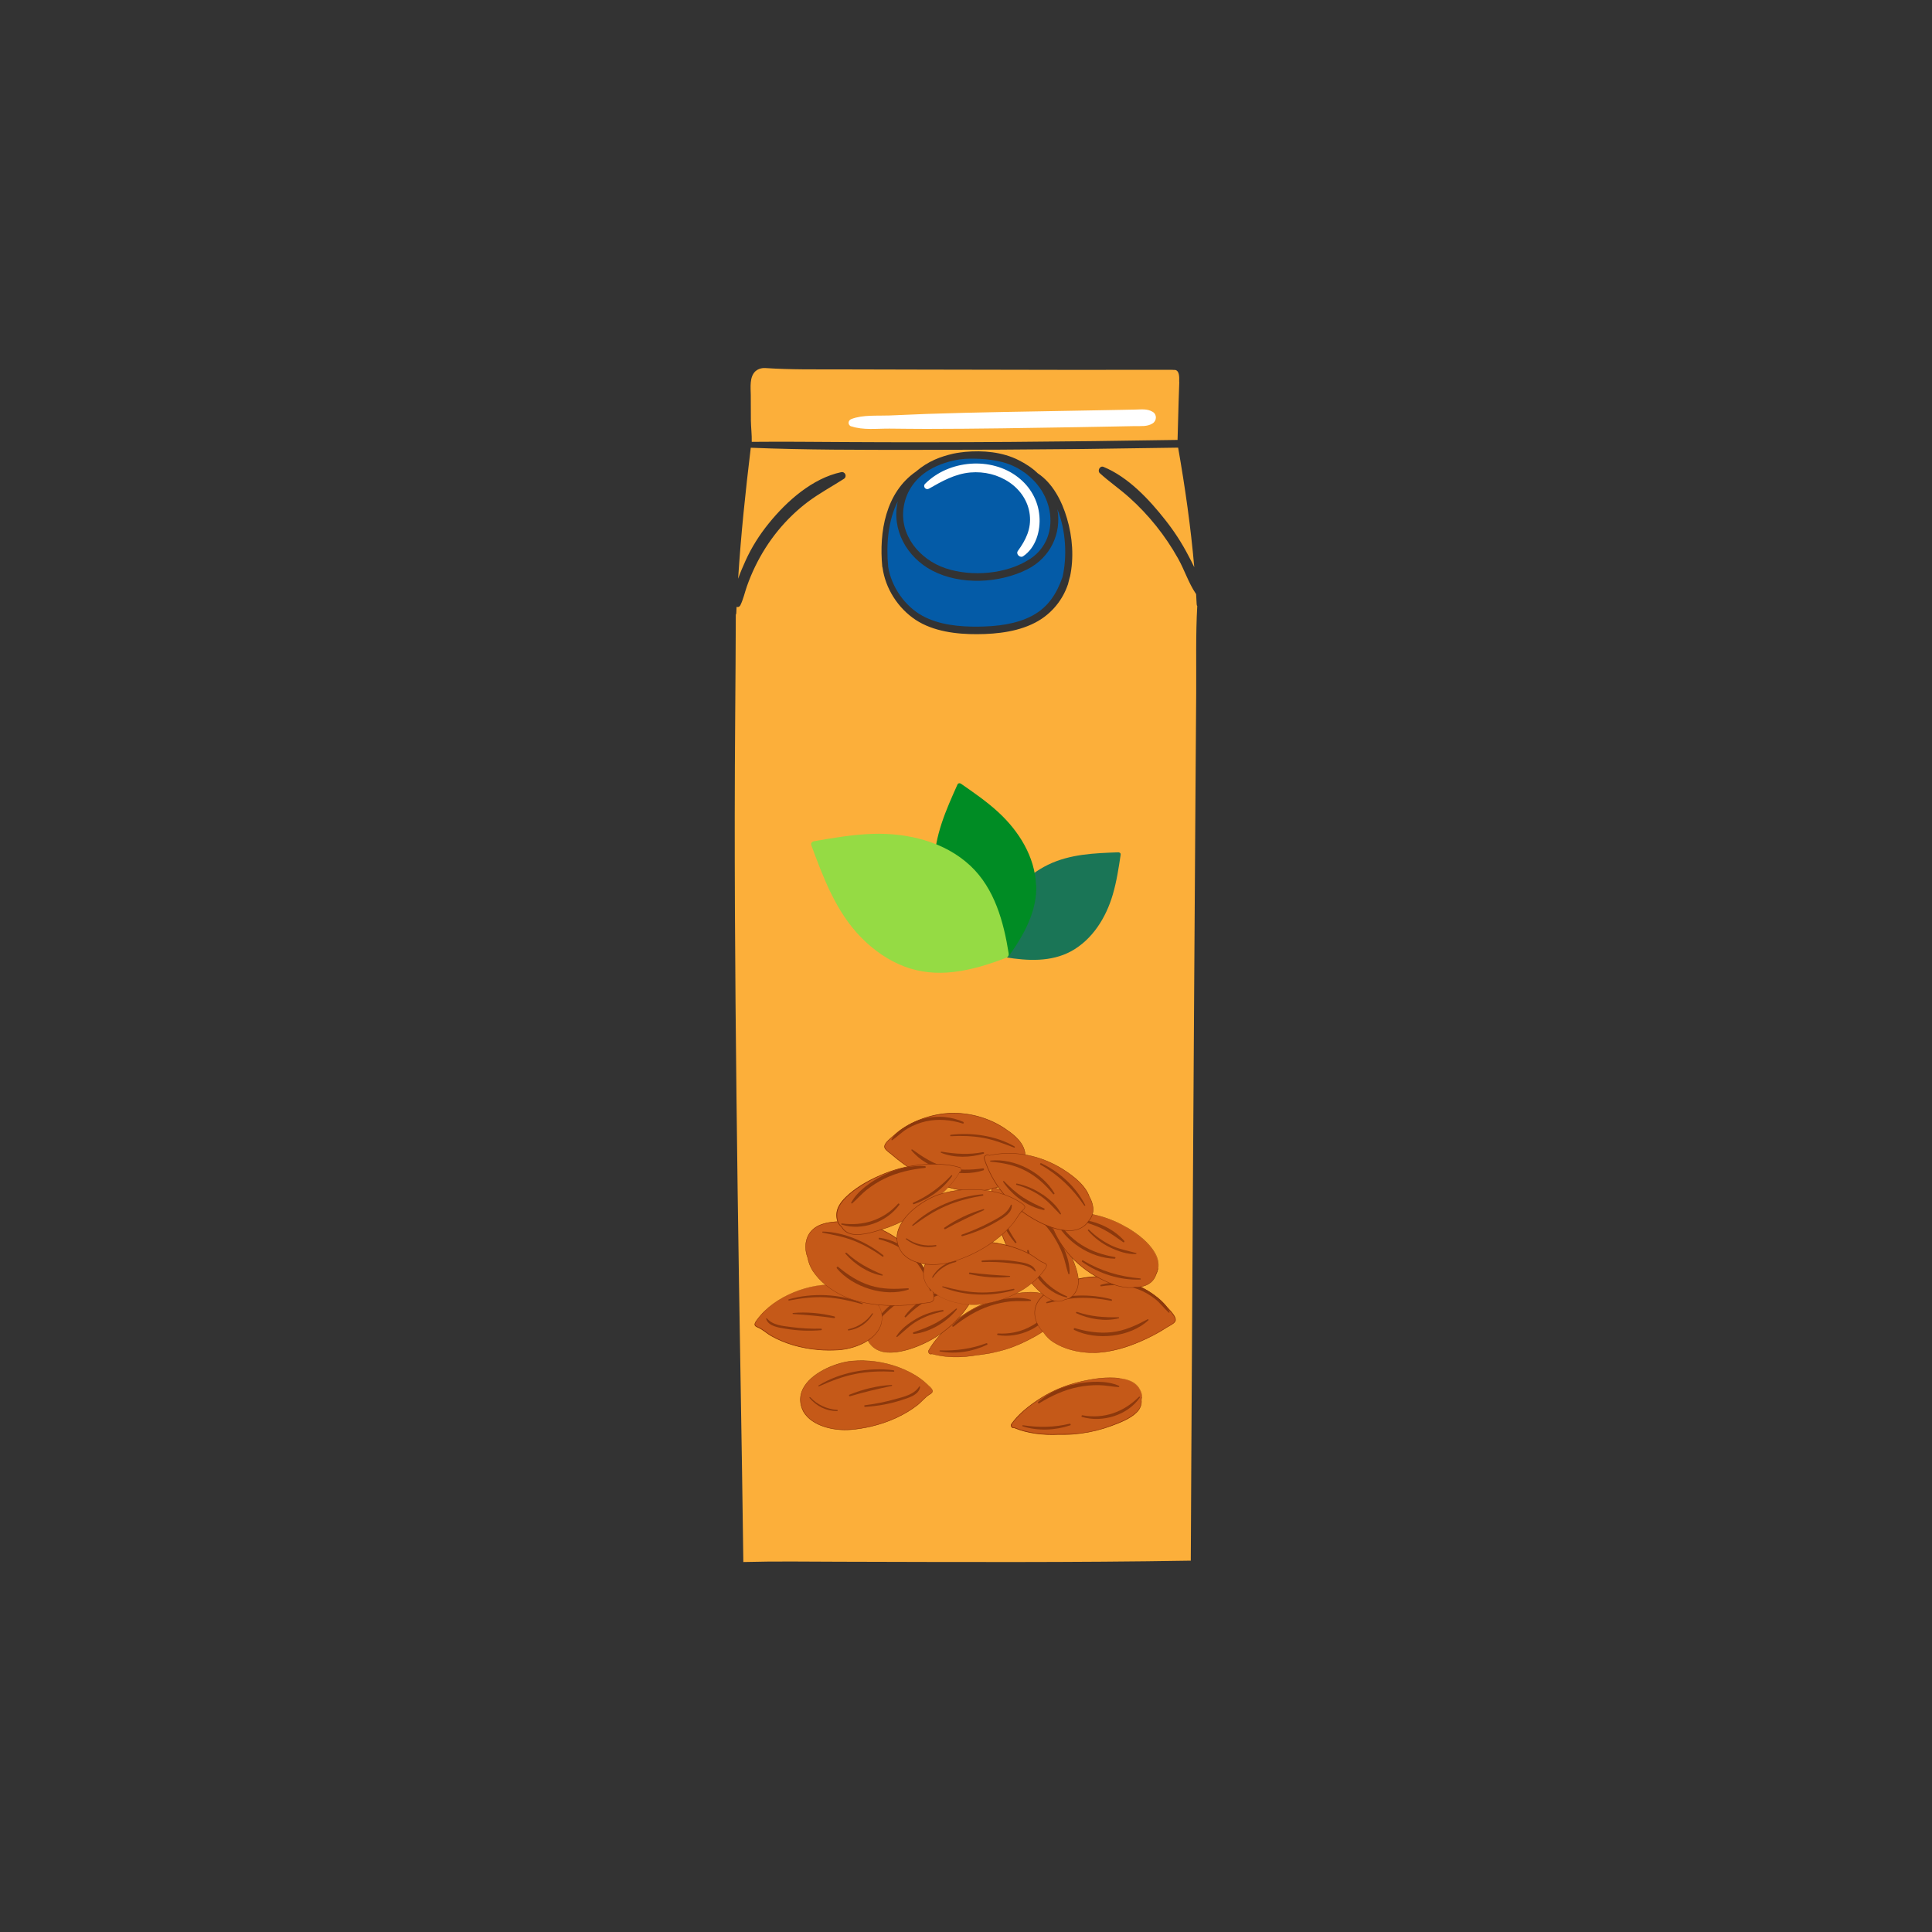 <?xml version="1.0" encoding="UTF-8"?>
<svg xmlns="http://www.w3.org/2000/svg" viewBox="0 0 200 200">
  <rect x="0" y="0" width="200" height="200" fill="#333333" stroke="none"/>
  <defs>
    <style>
      .cls-1 {
        fill: #95db44;
      }

      .cls-2 {
        fill: #fff;
      }

      .cls-3 {
        fill: #045ba7;
      }

      .cls-4 {
        isolation: isolate;
      }

      .cls-5 {
        fill: #fcaf3a;
      }

      .cls-6 {
        mix-blend-mode: screen;
      }

      .cls-7 {
        fill: #8c380c;
      }

      .cls-8 {
        fill: #008c24;
      }

      .cls-9 {
        fill: #893106;
      }

      .cls-10 {
        fill: #1a7556;
      }

      .cls-11 {
        fill: #c55918;
      }
    </style>
  </defs>
  <g class="cls-4">
    <g id="altro">
      <g>
        <path class="cls-5" d="M123.92,62.72s-.04-.1-.04-.16c-.02-.36-.04-.72-.06-1.07-.02-.01-.03-.03-.04-.05-.75-1.11-1.17-2.46-1.83-3.63-.66-1.18-1.42-2.31-2.26-3.36-.85-1.06-1.79-2.06-2.8-2.96-.98-.88-2.07-1.62-3.04-2.51-.27-.25.01-.8.38-.65,2.56,1.05,4.73,3.37,6.41,5.51.9,1.14,1.69,2.35,2.36,3.64.21.39.43.81.63,1.24-.36-4.15-.95-8.27-1.67-12.38,0,0-.02,0-.03,0-3.27.05-6.55.1-9.83.14-5.78.06-11.55.09-17.33.09-5.68,0-11.38.01-17.05-.22-.55,4.52-1.02,9.03-1.31,13.56.23-.66.51-1.29.76-1.85.63-1.4,1.46-2.71,2.43-3.9,1.85-2.29,4.51-4.65,7.47-5.28.42-.09.65.45.29.69-1.25.8-2.55,1.5-3.74,2.39-1.14.86-2.18,1.87-3.09,2.98-.93,1.14-1.72,2.39-2.36,3.71-.33.68-.61,1.36-.86,2.07-.22.64-.37,1.33-.67,1.94-.09.17-.25.21-.39.16-.01.21-.02.42-.03.64,0,.07-.02.12-.05.17-.02,6.95-.11,13.91-.11,20.86-.01,12.91.13,25.82.3,38.73.17,12.83.43,25.65.59,38.48,3.31-.09,6.63-.04,9.94-.03,12.12.03,24.25.09,36.38-.11.04-7.25.07-14.5.12-21.75.08-12.97.15-25.95.24-38.92.04-6.46.08-12.92.13-19.39.02-3.26.04-6.51.07-9.77.02-3-.06-6.02.11-9.02ZM110.74,59.72s0,.03,0,.04c-.04.17-.08.34-.13.51-.02.07-.03.13-.05.2,0,.03-.02.06-.03.08-.53,1.56-1.64,2.91-3.07,3.74-1.86,1.08-4.18,1.35-6.3,1.36-2.15.01-4.54-.28-6.37-1.48-1.83-1.21-3.14-3.25-3.43-5.42-.01-.03-.03-.07-.03-.11-.34-3.57.35-7.64,3.47-9.81,1.32-1.13,2.59-1.56,3.85-1.86.41-.1,1.18-.18,1.25-.19,1.86-.17,3.87,0,5.56.86.69.35,1.39.79,1.96,1.35,1.57,1.04,2.51,2.89,3.03,4.66.58,1.95.74,4.08.31,6.08Z"/>
        <path class="cls-5" d="M122.08,39.54c-.02.68-.05,1.36-.07,2.04-.04,1.32-.08,2.64-.11,3.96-11.53.19-23.06.29-34.59.22-3.16-.02-6.33-.05-9.49-.02.02-.73-.08-1.49-.09-2.22-.01-.88,0-1.75-.01-2.63-.01-.78-.15-1.85.47-2.45.18-.17.55-.37,1.03-.34,2.75.18,5.15.13,7.9.14,2.79,0,5.57.02,8.36.02,5.52.01,11.04.02,16.56.03,3.19,0,5.94-.02,9.13-.01.02,0,.49.02.51.02.39.1.41.65.39,1.23Z"/>
        <path class="cls-3" d="M109.99,59.74c-.59,1.69-1.47,3.1-3.1,3.98-1.68.91-3.74,1.13-5.63,1.15-1.92.02-4.04-.18-5.75-1.11-1.85-1.01-3.23-3.01-3.57-5.09,0-.01,0-.03,0-.04-.21-2.25-.02-4.72,1-6.74-.68,2.93.93,5.8,3.57,7.18,2.91,1.52,6.92,1.33,9.83-.13,2.4-1.21,3.57-3.73,3.12-6.23.89,2.22,1.02,4.9.53,7.03Z"/>
        <path class="cls-3" d="M106.61,57.87c-2.41,1.58-6.03,1.86-8.72.96-2.7-.9-4.83-3.46-4.33-6.41.27-1.6,1.19-2.87,2.55-3.72,1.09-.68,2.37-1.01,3.22-1.14.14-.02.43-.05.58-.06,1.13-.06,3.01,0,4.45.52,1.29.46,2.47,1.35,3.26,2.45,1.69,2.35,1.56,5.72-1,7.4Z"/>
        <path class="cls-2" d="M96.16,50.59c1.36-.78,2.7-1.54,4.3-1.68,1.43-.12,2.85.22,4.04,1.03,1.13.77,1.94,1.96,2.1,3.34.17,1.45-.4,2.61-1.23,3.75-.24.33.23.77.55.55,1.31-.88,1.81-2.64,1.68-4.16-.13-1.61-.95-3.04-2.22-4.02-2.76-2.15-7.15-1.8-9.62.69-.26.26.07.68.39.5h0Z"/>
        <path class="cls-2" d="M88.13,44.13c1.2.42,2.69.23,3.95.24,1.28.01,2.56.03,3.84.03,2.61,0,5.22-.03,7.83-.06,2.61-.04,5.22-.08,7.83-.12,1.28-.02,2.56-.04,3.84-.07.69-.01,1.38-.02,2.07-.04.63-.01,1.28.07,1.83-.28.44-.28.46-.93,0-1.2-.57-.34-1.19-.24-1.83-.23-.69.01-1.38.02-2.07.04-1.28.02-2.56.04-3.84.07-2.61.04-5.22.09-7.83.14-2.61.05-5.22.11-7.83.2-1.28.05-2.56.11-3.84.16-1.26.05-2.76-.09-3.95.37-.37.14-.39.63,0,.77h0Z"/>
        <g>
          <path class="cls-10" d="M115.95,88.3s-.09-.07-.17-.07c-2.48.09-5.01.18-7.29,1.29-1.13.55-2.16,1.31-2.95,2.28-.74.91-1.21,2.01-1.45,3.16-.27,1.27-.28,2.58-.22,3.87,0,.03,0,.05.01.08.01.05.04.09.08.13.01.01.03.02.05.03.03.02.06.03.1.03,2.25.37,4.69.5,6.76-.62,2.22-1.21,3.63-3.5,4.32-5.86.4-1.35.61-2.75.82-4.14.01-.08-.01-.14-.05-.18Z"/>
          <path class="cls-8" d="M107.25,91.61c-.12-2.93-1.78-5.57-3.88-7.51-1.2-1.11-2.55-2.04-3.89-2.97-.08-.05-.15-.06-.21-.04-.07.01-.13.06-.16.14-1.18,2.63-2.38,5.31-2.39,8.25,0,1.45.26,2.91.86,4.24.57,1.24,1.47,2.3,2.55,3.13,1.19.93,2.54,1.62,3.92,2.21.03.01.06.02.09.03.06.01.12,0,.17-.02.02,0,.04-.02.06-.03.03-.02.06-.05.08-.09,1.53-2.15,2.93-4.63,2.82-7.36Z"/>
          <path class="cls-1" d="M104.42,98.71c-.52-3.28-1.46-6.73-3.96-9.08-2.69-2.52-6.51-3.42-10.11-3.31-2.05.07-4.09.41-6.11.77-.11.02-.19.08-.23.15-.05.07-.06.16-.02.27,1.26,3.4,2.55,6.86,5.13,9.51,1.28,1.31,2.8,2.39,4.52,3.04,1.61.61,3.35.76,5.05.56,1.89-.22,3.7-.79,5.47-1.47.04-.01.07-.03.1-.05.07-.04.11-.1.14-.17.01-.03.02-.05.02-.08,0-.05,0-.1,0-.15Z"/>
        </g>
        <g>
          <g>
            <g>
              <g>
                <path class="cls-11" d="M103.99,116.81c-1.94-1.28-4.39-1.83-6.69-1.46-1.15.18-2.28.57-3.3,1.14-.51.29-1,.63-1.43,1.03-.28.26-1,.77-1,1.19,0,.31.53.62.76.82.4.35.81.67,1.24.98,1.79,1.29,3.99,2.48,6.21,2.74,1.34.16,2.76.03,4-.54.37-.17.82-.49,1.16-.87.79-.59,1.35-1.57,1.15-2.57-.21-1.08-1.23-1.86-2.09-2.44Z"/>
                <path class="cls-9" d="M105.06,117.59c-.33-.3-.7-.56-1.06-.8-1.96-1.3-4.41-1.83-6.7-1.47-1.17.19-2.31.58-3.3,1.14-.55.31-1.03.65-1.44,1.03-.05.05-.12.1-.2.17-.34.29-.82.69-.82,1.04,0,.25.32.49.58.69.07.05.14.1.19.15.39.34.81.67,1.24.98,1.52,1.1,3.82,2.46,6.22,2.74,1.48.17,2.87-.02,4.01-.54.41-.19.85-.52,1.17-.88.88-.65,1.34-1.67,1.16-2.6-.13-.65-.54-1.19-1.05-1.65ZM104.92,121.8c-.32.36-.75.68-1.16.87-1.14.52-2.51.71-3.98.54-2.39-.28-4.69-1.64-6.2-2.73-.43-.31-.84-.64-1.23-.98-.05-.04-.12-.1-.19-.15-.1-.07-.21-.15-.3-.24-.14-.13-.26-.27-.26-.41,0-.33.48-.73.8-1,.08-.07.14-.12.2-.17.41-.38.89-.72,1.43-1.02.99-.55,2.13-.95,3.29-1.13,2.29-.37,4.72.16,6.67,1.46.91.61,1.88,1.37,2.08,2.42.18.91-.27,1.91-1.14,2.55Z"/>
              </g>
              <path class="cls-7" d="M99.73,116.14c-1.23-.54-2.58-.67-3.89-.38-.72.15-1.41.43-2.04.82-.56.34-1.19.8-1.51,1.38-.02.05.03.1.07.07.55-.38,1.01-.86,1.59-1.2.59-.35,1.23-.6,1.9-.75,1.27-.28,2.59-.16,3.82.23.09.03.14-.12.05-.15Z"/>
              <path class="cls-7" d="M101.76,120.95c-1.29.18-2.55.21-3.82-.12-1.33-.34-2.39-1.04-3.49-1.83-.05-.04-.15.02-.1.08,1.63,2.01,5.03,2.86,7.45,2.07.11-.04.08-.22-.04-.2Z"/>
              <path class="cls-7" d="M105.04,118.69c-1.9-1.12-4.45-1.48-6.61-1.22-.1.01-.09.16,0,.15,1.12-.06,2.24-.03,3.35.17,1.12.2,2.14.61,3.2,1.01.07.03.12-.07.05-.11Z"/>
              <path class="cls-7" d="M101.77,119.27c-1.48.29-2.85.19-4.32-.05-.06-.01-.1.08-.04.11,1.36.56,3.03.51,4.41.1.1-.03.05-.17-.05-.15Z"/>
            </g>
            <g class="cls-6">
              <path class="cls-11" d="M97.11,117.63c-1.58-.27-3.36.26-4.52,1.37-.05.05.02.13.08.09,1.37-.91,2.78-1.33,4.43-1.29.1,0,.11-.16.01-.17Z"/>
            </g>
            <g class="cls-6">
              <path class="cls-11" d="M104.84,119.91c-.33.96-1.85,1.35-2.72,1.6-.97.28-1.97.42-2.97.51-.1,0-.12.17-.01.18,1.18.11,2.36-.07,3.48-.46.87-.3,2.21-.75,2.35-1.81.01-.08-.1-.1-.13-.03Z"/>
            </g>
          </g>
          <g>
            <g>
              <g>
                <path class="cls-11" d="M109.18,135.55c.05-.44-.25-.9-.57-1.19-.52-.47-1.27-.58-1.95-.58-1.43.02-2.82.39-4.14.9-1.29.49-2.51,1.16-3.59,2.03-1.04.84-2.15,1.9-2.79,3.09-.11.21.14.46.33.35.01,0,.03.01.05.02,1.47.4,3.06.38,4.62.11.23-.01.47-.06.69-.09.53-.07,1.06-.17,1.58-.31,1.04-.26,2.05-.65,3-1.14.84-.43,1.87-.97,2.47-1.72.3-.37.43-.88.31-1.3,0-.06,0-.12,0-.18Z"/>
                <path class="cls-9" d="M109.2,135.55c.05-.46-.26-.93-.57-1.22-.43-.4-1.09-.59-1.96-.58-1.25.01-2.57.3-4.15.9-1.35.51-2.56,1.2-3.6,2.04-1.32,1.06-2.26,2.11-2.8,3.1-.02.04-.03.08-.03.12,0,.08.04.16.09.21.08.08.2.1.29.05.01,0,.03,0,.04.01,1.36.37,2.92.41,4.63.11.16-.01.33-.04.49-.06.07-.01.13-.02.2-.03.55-.07,1.08-.18,1.58-.31,1.04-.26,2.05-.65,3-1.14h0c.83-.43,1.87-.97,2.47-1.73.31-.39.43-.9.32-1.32,0-.06,0-.12,0-.17ZM108.84,137.02c-.59.75-1.63,1.28-2.46,1.71h0c-.95.49-1.96.88-2.99,1.14-.5.13-1.03.23-1.58.3-.07,0-.13.02-.2.03-.16.02-.32.05-.49.06-1.71.29-3.26.26-4.61-.11-.02,0-.03,0-.04-.02h-.01s-.01,0-.01,0c-.09.05-.18.01-.24-.04-.07-.06-.11-.17-.05-.28.53-.99,1.47-2.03,2.79-3.09,1.04-.84,2.24-1.52,3.59-2.03,1.57-.6,2.89-.89,4.14-.9.86,0,1.51.18,1.93.57.28.26.56.67.56,1.08,0,.03,0,.07,0,.1,0,.06,0,.12,0,.18h0s0,0,0,0c.11.41,0,.9-.31,1.28Z"/>
              </g>
              <path class="cls-7" d="M106.69,134.55c-1.34-.42-3.07-.1-4.37.32-1.41.45-2.74,1.22-3.72,2.33-.08.09.04.19.12.12,1.14-.91,2.38-1.68,3.77-2.14.69-.23,1.4-.38,2.12-.46.69-.07,1.37,0,2.06-.05.07,0,.09-.11.02-.13Z"/>
              <path class="cls-7" d="M108.9,135.42c-1.37,1.76-3.33,2.76-5.59,2.62-.1,0-.12.15-.02.17,2.17.36,4.67-.73,5.71-2.72.03-.06-.05-.13-.09-.07Z"/>
              <path class="cls-7" d="M102.11,139.05c-1.55.58-3.14.8-4.8.74-.06,0-.08.1-.01.11,1.65.3,3.37.03,4.88-.69.09-.04.03-.19-.07-.16Z"/>
            </g>
            <g class="cls-6">
              <path class="cls-11" d="M107.46,135.35c-1.32-.16-2.81.25-4.04.69-1.24.44-2.5,1.05-3.47,1.95-.1.1.03.26.15.19,1.17-.68,2.3-1.37,3.58-1.83.59-.21,1.19-.39,1.8-.52.66-.15,1.34-.2,2-.36.07-.02.05-.11-.02-.12Z"/>
            </g>
          </g>
          <g>
            <g>
              <g>
                <path class="cls-11" d="M100.71,132.96c-2.52-.8-5.35-.44-7.68.75-1.1.56-2.45,1.4-2.99,2.57-.22.31-.38.64-.47,1.01-.11.46-.05.93.19,1.34.04.08.09.14.14.2.1.18.23.35.36.49.42.42.99.62,1.58.66,1.28.08,2.65-.38,3.79-.91,2.49-1.16,4.5-3.19,5.57-5.71.14-.32-.24-.53-.48-.4Z"/>
                <path class="cls-9" d="M101.14,133c-.12-.11-.3-.13-.43-.06-2.44-.77-5.24-.5-7.69.75-1.59.81-2.57,1.66-3,2.58-.23.33-.39.67-.47,1.02-.11.48-.05.95.19,1.36.04.07.09.14.14.2.09.18.22.35.37.49.39.39.96.63,1.59.67,1.07.07,2.35-.24,3.8-.91,2.54-1.18,4.52-3.21,5.58-5.73.05-.12.04-.24-.04-.33-.01-.01-.02-.03-.04-.04ZM101.17,133.36c-1.06,2.5-3.03,4.53-5.56,5.7-1.44.67-2.71.97-3.78.91-.62-.04-1.18-.27-1.56-.65-.05-.05-.1-.11-.15-.16-.08-.1-.15-.21-.21-.32-.06-.07-.1-.13-.14-.2-.23-.4-.29-.85-.18-1.32.08-.34.24-.68.47-1h0c.42-.92,1.4-1.75,2.98-2.56,2.44-1.25,5.24-1.52,7.67-.75h.01s0,0,0,0c.12-.06.28-.04.39.05.09.08.11.2.06.32Z"/>
              </g>
              <path class="cls-7" d="M100.53,133.47c-2.46-.47-5.42.75-6.87,2.77-.05.07.05.18.12.11.87-.89,1.84-1.63,2.99-2.13,1.21-.52,2.44-.65,3.75-.64.08,0,.09-.1.01-.12Z"/>
              <path class="cls-7" d="M97.61,135.61c-.97.12-1.89.41-2.74.9-.76.44-1.6,1.04-2.07,1.81-.03.05.03.12.08.08.72-.6,1.33-1.24,2.15-1.7.81-.45,1.68-.76,2.59-.94.09-.02.07-.15-.02-.14Z"/>
              <path class="cls-7" d="M95.28,133.28c-1.99.73-3.78,2.11-4.92,3.9-.04.06.05.13.1.07,1.35-1.64,2.95-2.93,4.89-3.81.1-.05.04-.2-.07-.16Z"/>
              <path class="cls-7" d="M98.96,135.48c-.67.56-1.36,1.09-2.12,1.5-.73.39-1.5.66-2.28.94-.1.04-.05.18.05.17,1.68-.19,3.39-1.23,4.44-2.54.04-.05-.03-.12-.08-.08Z"/>
            </g>
            <g class="cls-6">
              <path class="cls-11" d="M94.19,134.88c-.76.41-1.44.94-2.04,1.56-.55.57-1.14,1.21-1.43,1.95-.02.06.06.14.11.08.56-.58,1.01-1.27,1.59-1.84.58-.58,1.21-1.1,1.85-1.61.07-.06,0-.19-.09-.14Z"/>
            </g>
          </g>
          <g>
            <g>
              <g>
                <path class="cls-11" d="M119.57,134.15c-.93-.71-1.99-1.24-3.1-1.58-2.22-.69-4.73-.49-6.82.51-.94.45-2.05,1.08-2.41,2.12-.33.97.08,2.02.78,2.71.29.43.69.8,1.03,1.03,1.15.74,2.53,1.06,3.88,1.1,2.23.05,4.58-.81,6.53-1.84.47-.25.92-.51,1.36-.8.25-.16.82-.4.86-.7.06-.41-.59-1.03-.83-1.32-.37-.46-.81-.86-1.28-1.22Z"/>
                <path class="cls-9" d="M120.87,135.35c-.35-.43-.78-.84-1.28-1.22-.91-.69-1.98-1.24-3.11-1.59-2.22-.69-4.72-.5-6.84.51-.39.19-.79.4-1.16.64-.57.38-1.05.86-1.27,1.49-.31.89,0,1.96.78,2.73.27.4.65.79,1.04,1.03,1.06.68,2.41,1.06,3.9,1.1,2.41.06,4.89-.97,6.54-1.84.47-.25.92-.51,1.36-.8.06-.04.13-.08.21-.12.28-.16.63-.35.67-.6.05-.35-.36-.81-.66-1.14-.07-.08-.13-.14-.17-.19ZM121.65,136.68c-.02.14-.15.26-.31.37-.1.07-.22.14-.33.2-.08.04-.15.08-.21.12-.44.28-.89.55-1.36.8-1.65.87-4.12,1.89-6.52,1.84-1.48-.04-2.82-.41-3.87-1.09-.38-.24-.76-.62-1.03-1.02-.77-.76-1.07-1.81-.77-2.68.35-1.01,1.41-1.63,2.4-2.1,2.11-1.01,4.6-1.19,6.81-.51,1.12.35,2.19.89,3.1,1.58.49.38.92.79,1.27,1.21.05.06.1.12.17.2.28.31.7.78.65,1.1Z"/>
              </g>
              <path class="cls-7" d="M119.76,134.26c-.57-.47-1.21-.84-1.9-1.1-1.26-.46-2.61-.53-3.9-.16-.09.02-.06.18.03.16,1.27-.22,2.6-.15,3.81.3.64.24,1.24.59,1.78,1.01.53.42.91.96,1.41,1.41.04.03.1,0,.08-.06-.23-.62-.8-1.16-1.31-1.57Z"/>
              <path class="cls-7" d="M118.79,136.58c-1.2.63-2.35,1.18-3.72,1.33-1.31.14-2.55-.06-3.8-.42-.11-.03-.17.14-.06.19,2.29,1.12,5.77.76,7.67-1.01.06-.05-.03-.13-.09-.1Z"/>
              <path class="cls-7" d="M115.06,134.5c-2.1-.56-4.69-.56-6.72.29-.07.03-.04.13.04.12,1.1-.25,2.17-.51,3.31-.55,1.13-.04,2.24.08,3.34.3.1.02.12-.12.03-.15Z"/>
              <path class="cls-7" d="M115.79,136.36c-1.5.03-2.86-.06-4.29-.55-.09-.03-.17.1-.07.14,1.31.6,2.96.88,4.38.52.07-.02.04-.12-.02-.11Z"/>
            </g>
            <g class="cls-6">
              <path class="cls-11" d="M116.34,134.84c-.1,0-.11.16-.01.17,1.63.19,2.98.81,4.2,1.9.05.05.13-.03.09-.08-.99-1.26-2.68-2.03-4.29-1.99Z"/>
            </g>
            <g class="cls-6">
              <path class="cls-11" d="M113.71,138.9c-.98-.23-1.96-.5-2.87-.92-.83-.38-2.27-.97-2.47-1.97-.02-.08-.13-.08-.13,0-.01,1.07,1.25,1.7,2.07,2.12,1.06.54,2.2.89,3.39.94.11,0,.11-.16.01-.18Z"/>
            </g>
          </g>
          <g>
            <g>
              <g>
                <path class="cls-11" d="M85.67,133c-1.58.08-3.17.55-4.56,1.3-.7.38-1.36.85-1.94,1.4-.29.28-.55.58-.78.9-.23.31-.45.59.04.78.48.18.93.63,1.39.89,2.04,1.17,4.62,1.62,6.96,1.47,1.54-.1,3.7-.87,4.35-2.41.05-.12.09-.25.12-.39.59-2.84-3.48-4.05-5.58-3.93Z"/>
                <path class="cls-9" d="M85.67,132.98c-1.57.08-3.15.53-4.57,1.31-.74.4-1.4.88-1.94,1.41-.3.29-.56.59-.79.9l-.02.03c-.14.19-.27.38-.23.54.03.1.13.18.3.25.29.11.57.32.84.51.18.13.36.27.55.37,1.4.8,3.12,1.3,4.92,1.45.67.06,1.36.06,2.04.02,1.66-.11,3.73-.91,4.37-2.43.05-.13.1-.26.12-.39.17-.8-.02-1.53-.56-2.16-1.18-1.37-3.65-1.88-5.03-1.8ZM91.23,136.93c-.03.13-.07.26-.12.38-.63,1.5-2.69,2.29-4.33,2.4-2.5.16-5.03-.37-6.94-1.47-.18-.1-.36-.24-.54-.37-.27-.2-.56-.41-.85-.52-.16-.06-.24-.13-.27-.22-.04-.14.09-.31.22-.5l.02-.03c.22-.31.49-.61.78-.9.54-.53,1.19-1,1.93-1.4,1.41-.77,2.98-1.22,4.55-1.3.24-.01.52,0,.82.02,1.39.12,3.22.66,4.18,1.77.53.62.72,1.33.56,2.12Z"/>
              </g>
              <path class="cls-7" d="M85,137.54c-1.02.03-2.06-.03-3.07-.16-.89-.12-1.92-.18-2.54-.9-.03-.03-.1,0-.08.04.22.79,1.36.92,2.02,1.03,1.22.21,2.45.25,3.68.15.09,0,.08-.16,0-.16Z"/>
              <path class="cls-7" d="M89.28,134.91c-2.31-.99-5.21-1.09-7.62-.41-.08.02-.06.15.03.13,1.26-.25,2.52-.4,3.8-.33,1.29.07,2.52.36,3.76.7.06.02.09-.07.03-.09Z"/>
              <path class="cls-7" d="M90.28,135.97c-.57.84-1.47,1.41-2.46,1.63-.08.02-.06.14.02.13,1.08-.16,1.96-.78,2.52-1.7.04-.06-.05-.12-.09-.06Z"/>
              <path class="cls-7" d="M86.39,136.28c-1.37-.35-2.89-.49-4.3-.36-.06,0-.05.1,0,.11,1.43.09,2.83.21,4.26.42.09.01.13-.14.04-.16Z"/>
            </g>
            <g class="cls-6">
              <path class="cls-11" d="M89.43,137.66c-.95.52-1.96.9-3.05,1.02-1.11.13-2.1-.12-3.19-.3-.05,0-.07.06-.03.09.92.55,2.17.61,3.21.51,1.13-.11,2.24-.49,3.15-1.17.08-.06,0-.19-.09-.14Z"/>
            </g>
            <g class="cls-6">
              <path class="cls-11" d="M86.04,134.88c-1.94-.11-3.98.35-5.73,1.17-.05.02-.02.11.03.1,1.88-.59,3.75-.9,5.71-1.1.09,0,.08-.15,0-.16Z"/>
            </g>
          </g>
          <g>
            <g>
              <g>
                <path class="cls-11" d="M109.54,127.84c-.8-1.13-1.76-2.13-2.88-2.96-1.08-.79-2.39-1.6-3.7-1.91-.23-.06-.41.25-.26.4,0,.02,0,.03,0,.05-.01,1.52.41,3.06,1.06,4.5.07.22.18.44.26.64.21.5.44.98.7,1.45.52.93,1.15,1.81,1.86,2.61.63.7,1.41,1.57,2.29,1.95.44.19.96.19,1.34-.03.06-.01.12-.03.17-.05.44-.06.81-.47,1.01-.85.33-.62.24-1.38.06-2.03-.38-1.38-1.1-2.62-1.92-3.78Z"/>
                <path class="cls-9" d="M109.57,127.83c-.84-1.17-1.81-2.17-2.88-2.96-1.36-1.01-2.61-1.65-3.71-1.92-.04-.01-.09,0-.13,0-.08.02-.15.08-.18.15-.06.1-.05.21.02.29,0,.01,0,.03,0,.04-.01,1.41.35,2.93,1.06,4.5.05.16.12.31.18.46.03.06.05.12.08.18.21.51.45,1,.7,1.45.52.94,1.15,1.82,1.86,2.61h0c.63.7,1.41,1.57,2.3,1.96.46.2.98.19,1.36-.03.06-.01.12-.03.17-.05.46-.06.83-.49,1.03-.86.27-.52.3-1.21.07-2.04-.33-1.21-.94-2.41-1.93-3.79ZM111.38,133.64c-.18.34-.5.71-.9.82-.03,0-.06.02-.1.02-.06.02-.11.03-.17.05h0s0,0,0,0c-.37.21-.87.22-1.32.03-.88-.38-1.65-1.25-2.28-1.94h0c-.72-.8-1.34-1.68-1.86-2.61-.25-.45-.49-.94-.69-1.45-.03-.06-.05-.12-.08-.19-.06-.15-.13-.3-.18-.46-.72-1.57-1.07-3.08-1.06-4.49,0-.02,0-.03,0-.05h0s0-.02,0-.02c-.07-.07-.06-.17-.02-.24.04-.08.14-.15.25-.12,1.09.26,2.33.91,3.69,1.91,1.07.79,2.04,1.78,2.87,2.95.98,1.37,1.59,2.57,1.92,3.77.23.83.21,1.5-.06,2.01Z"/>
              </g>
              <path class="cls-7" d="M106.11,124.69c-.1-.05-.18.08-.09.15,1.17.87,2.23,1.87,3.02,3.1.39.61.73,1.26.98,1.94.24.65.35,1.32.57,1.98.02.07.13.06.13-.02.07-1.4-.68-2.99-1.42-4.14-.8-1.25-1.87-2.34-3.2-3.01Z"/>
              <path class="cls-7" d="M110.45,134.2c-2.05-.88-3.52-2.52-3.95-4.74-.02-.09-.18-.08-.17.02.2,2.19,1.89,4.33,4.08,4.83.06.01.11-.08.05-.11Z"/>
              <path class="cls-7" d="M103.28,124.11c-.01-.06-.12-.05-.11.01.12,1.67.83,3.27,1.91,4.54.06.07.19-.02.13-.1-.96-1.36-1.57-2.84-1.93-4.45Z"/>
            </g>
            <g class="cls-6">
              <path class="cls-11" d="M105.69,126.2c-.12-.08-.25.09-.15.19.95.96,1.91,1.88,2.68,3,.35.51.68,1.05.96,1.6.31.6.54,1.24.85,1.84.04.07.12.02.11-.05-.18-1.31-.96-2.65-1.69-3.73-.74-1.08-1.65-2.15-2.77-2.86Z"/>
            </g>
          </g>
          <g>
            <g>
              <g>
                <path class="cls-11" d="M115.89,142.69c-1.42-.16-2.84.06-4.22.4-1.34.33-2.63.86-3.81,1.59-1.13.71-2.36,1.63-3.14,2.74-.14.2.08.48.28.39.01,0,.03.02.04.02,1.41.57,2.99.74,4.57.66.23.01.47,0,.69,0,.54,0,1.07-.05,1.6-.11,1.06-.14,2.11-.4,3.11-.77.89-.33,1.98-.74,2.66-1.42.34-.34.53-.82.47-1.26,0-.06.02-.12.02-.18.1-.43-.14-.92-.42-1.25-.46-.53-1.19-.73-1.86-.8Z"/>
                <path class="cls-9" d="M115.89,142.66c-1.25-.14-2.59,0-4.23.4-1.4.35-2.68.88-3.82,1.59-1.44.9-2.5,1.82-3.15,2.75-.03.04-.04.08-.05.12,0,.08.02.16.07.22.07.09.18.12.28.09.01,0,.02.01.04.02,1.31.53,2.85.75,4.58.67.16,0,.33,0,.49,0,.07,0,.14,0,.2,0,.55,0,1.09-.05,1.61-.12,1.06-.14,2.11-.4,3.12-.77h0c.88-.33,1.98-.74,2.66-1.42.36-.35.54-.84.48-1.27,0-.06.02-.12.02-.17.11-.45-.15-.95-.42-1.28-.38-.45-1.01-.72-1.88-.81ZM118.16,144.65s0,.07-.02.1c0,.06,0,.12-.02.18h0s0,0,0,0c.06.42-.11.89-.46,1.23-.68.67-1.77,1.08-2.64,1.41h0c-1,.38-2.05.64-3.1.77-.51.07-1.05.11-1.6.11-.07,0-.13,0-.2,0-.16,0-.33.01-.49,0-1.73.09-3.26-.14-4.56-.66-.01,0-.03-.01-.04-.02h-.01s-.01,0-.01,0c-.09.04-.18-.01-.23-.07-.06-.07-.09-.19-.02-.28.65-.92,1.7-1.84,3.13-2.73,1.13-.71,2.41-1.24,3.8-1.59,1.63-.41,2.97-.53,4.21-.4.85.09,1.47.36,1.85.8.25.29.48.73.43,1.14Z"/>
              </g>
              <path class="cls-7" d="M115.83,143.46c-1.28-.58-3.03-.47-4.38-.21-1.45.28-2.87.88-3.97,1.87-.09.08.01.2.11.14,1.24-.76,2.56-1.38,4-1.67.71-.14,1.44-.21,2.16-.2.69.01,1.36.16,2.05.2.07,0,.1-.1.03-.13Z"/>
              <path class="cls-7" d="M117.92,144.58c-1.57,1.59-3.64,2.34-5.87,1.93-.09-.02-.14.14-.04.17,2.12.62,4.72-.17,5.99-2.01.04-.05-.03-.13-.08-.08Z"/>
              <path class="cls-7" d="M110.74,147.38c-1.61.39-3.21.41-4.85.16-.06,0-.09.09-.03.11,1.6.5,3.34.43,4.93-.1.09-.03.05-.19-.05-.16Z"/>
            </g>
            <g class="cls-6">
              <path class="cls-11" d="M116.49,144.34c-1.29-.31-2.82-.09-4.09.2-1.28.29-2.61.75-3.68,1.52-.11.08,0,.26.13.21,1.25-.53,2.45-1.08,3.78-1.39.61-.14,1.23-.24,1.85-.3.67-.07,1.35-.04,2.02-.12.08,0,.06-.11,0-.12Z"/>
            </g>
          </g>
          <g>
            <g>
              <g>
                <path class="cls-11" d="M116.61,127.07c-2.37-1.39-5.18-1.89-7.87-1.33-.34.07-.3.5-.06.62.77,2.53,2.68,4.65,4.99,5.89,1.09.59,2.55,1.22,3.82,1,.37,0,.75-.05,1.1-.19.44-.17.79-.48.99-.91.04-.08.06-.16.09-.23.1-.19.16-.39.19-.58.1-.58-.05-1.17-.35-1.67-.66-1.1-1.82-1.96-2.9-2.6Z"/>
                <path class="cls-9" d="M116.63,127.05c-2.41-1.42-5.21-1.89-7.89-1.34-.13.03-.22.11-.25.22,0,.02,0,.04-.01.05-.02.16.06.32.19.39.75,2.44,2.57,4.59,4.99,5.9,1.57.85,2.83,1.17,3.83,1,.4,0,.78-.06,1.11-.19.46-.18.81-.5,1.01-.93.03-.07.06-.15.09-.23.09-.18.16-.38.2-.58.1-.54-.03-1.14-.36-1.69-.55-.92-1.53-1.8-2.91-2.61ZM119.84,131.33c-.01.07-.03.14-.05.22-.04.12-.08.24-.14.36-.02.09-.05.16-.08.23-.19.41-.53.73-.98.9-.33.13-.7.19-1.09.19h0c-.99.17-2.24-.15-3.8-1-2.42-1.3-4.23-3.44-4.97-5.88h0s0-.02,0-.02c-.12-.06-.2-.21-.18-.35.02-.12.1-.21.23-.23,2.66-.55,5.45-.08,7.85,1.33,1.37.81,2.34,1.68,2.89,2.59.32.53.44,1.12.35,1.65Z"/>
              </g>
              <path class="cls-7" d="M115.42,130.13c-1.23-.21-2.39-.58-3.45-1.25-1.12-.7-1.92-1.64-2.66-2.72-.04-.06-.14-.01-.11.06,1.01,2.29,3.7,4.03,6.19,4.08.09,0,.12-.15.03-.16Z"/>
              <path class="cls-7" d="M117.6,129.71c-.9-.25-1.77-.39-2.62-.81-.83-.41-1.59-.95-2.24-1.6-.07-.07-.17.03-.11.1.65.73,1.41,1.32,2.3,1.74.79.38,1.77.73,2.66.67.06,0,.08-.09.02-.11Z"/>
              <path class="cls-7" d="M118.04,132.34c-2.12-.18-4.09-.76-5.92-1.86-.1-.06-.18.08-.09.15,1.73,1.22,3.88,1.91,6.01,1.83.08,0,.08-.11,0-.12Z"/>
              <path class="cls-7" d="M111.77,126.25c-.06,0-.08.09-.02.11.84.23,1.67.49,2.45.89.74.38,1.39.86,2.07,1.34.09.06.18-.06.11-.14-1.12-1.27-2.93-2.09-4.61-2.21Z"/>
            </g>
            <g class="cls-6">
              <path class="cls-11" d="M118.83,131.34c-.8-.13-1.62-.11-2.42-.26-.81-.15-1.59-.37-2.38-.61-.09-.03-.16.11-.07.15.77.4,1.59.65,2.44.79.78.13,1.64.25,2.42.07.07-.02.08-.13,0-.14Z"/>
            </g>
          </g>
          <g>
            <g>
              <g>
                <path class="cls-11" d="M95.71,131.45c-.56-1.02-1.32-1.94-2.19-2.71-1.75-1.53-4.13-2.36-6.45-2.3-1.04.03-2.31.15-3.07.96-.7.75-.75,1.88-.39,2.79.09.51.3,1.01.53,1.36.75,1.14,1.88,2,3.1,2.58,2.02.95,4.51,1.12,6.72.97.52-.04,1.05-.1,1.57-.18.29-.05.91-.03,1.07-.29.22-.35-.12-1.18-.22-1.54-.16-.57-.39-1.11-.67-1.63Z"/>
                <path class="cls-9" d="M96.41,133.08c-.15-.54-.37-1.09-.67-1.64-.55-1-1.31-1.94-2.2-2.71-1.75-1.53-4.11-2.37-6.46-2.3-.43.01-.89.04-1.32.12-.68.12-1.31.36-1.76.85-.64.69-.8,1.79-.4,2.81.08.47.28.98.53,1.36.69,1.05,1.77,1.95,3.11,2.58,2.18,1.03,4.86,1.1,6.73.97.53-.04,1.05-.1,1.57-.18.07-.01.15-.02.24-.03.32-.03.72-.06.85-.28.19-.3,0-.88-.14-1.31-.03-.1-.06-.18-.08-.25ZM96.58,134.61c-.07.12-.24.18-.43.21-.12.02-.26.03-.38.05-.09,0-.17.02-.24.03-.52.08-1.04.14-1.57.18-1.86.13-4.53.06-6.71-.96-1.34-.63-2.41-1.52-3.09-2.57-.25-.38-.44-.88-.52-1.35-.4-1.01-.25-2.09.38-2.77.73-.78,1.95-.92,3.05-.95,2.34-.06,4.68.77,6.43,2.29.89.77,1.64,1.71,2.19,2.7.3.54.52,1.09.67,1.63.02.07.05.15.08.25.13.4.32.99.15,1.27Z"/>
              </g>
              <path class="cls-7" d="M94.54,129.86c-.96-.93-2.17-1.54-3.5-1.73-.09-.01-.13.14-.04.16,1.25.31,2.44.91,3.36,1.82.49.48.9,1.04,1.21,1.64.31.6.44,1.25.71,1.86.02.05.1.03.1-.02.04-.66-.26-1.39-.55-1.97-.33-.66-.77-1.26-1.29-1.77Z"/>
              <path class="cls-7" d="M94.01,133.36c-1.35.09-2.62.13-3.94-.29-1.25-.4-2.3-1.09-3.3-1.92-.09-.08-.21.06-.14.15,1.63,1.95,4.97,3.03,7.42,2.19.07-.03.03-.13-.04-.12Z"/>
              <path class="cls-7" d="M91.44,129.95c-1.7-1.37-4.06-2.41-6.26-2.46-.08,0-.09.11-.01.12,1.11.22,2.19.42,3.25.84,1.05.42,2.01.98,2.93,1.63.08.06.16-.06.09-.12Z"/>
              <path class="cls-7" d="M91.35,131.94c-1.38-.58-2.59-1.21-3.7-2.24-.07-.07-.19.02-.12.1.95,1.08,2.35,2.01,3.79,2.25.07.01.08-.09.03-.11Z"/>
            </g>
            <g class="cls-6">
              <path class="cls-11" d="M92.47,130.78c-.09-.04-.17.1-.08.15,1.42.84,2.39,1.94,3.07,3.44.03.06.13.03.12-.04-.4-1.55-1.63-2.95-3.11-3.56Z"/>
            </g>
            <g class="cls-6">
              <path class="cls-11" d="M88.42,133.42c-.8-.6-1.59-1.25-2.26-2-.6-.68-1.68-1.81-1.46-2.8.02-.08-.09-.12-.12-.04-.44.97.46,2.06,1.04,2.78.75.92,1.65,1.7,2.71,2.23.1.05.16-.1.08-.16Z"/>
            </g>
          </g>
          <g>
            <g>
              <g>
                <path class="cls-11" d="M108.05,130.72c-.47-.17-.91-.6-1.35-.84-2-1.11-4.5-1.51-6.76-1.34-1.5.12-3.58.89-4.19,2.39-.05.12-.09.25-.11.38-.53,2.76,3.42,3.88,5.45,3.74,1.53-.1,3.06-.57,4.4-1.32.68-.38,1.31-.84,1.86-1.38.27-.27.53-.57.75-.88.22-.3.43-.58-.05-.75Z"/>
                <path class="cls-9" d="M108.06,130.7c-.28-.1-.55-.3-.82-.49-.18-.13-.36-.25-.53-.35-1.36-.76-3.04-1.22-4.79-1.35-.65-.05-1.32-.04-1.98,0-1.61.13-3.61.93-4.21,2.41-.05.12-.09.25-.11.38-.15.78.04,1.48.57,2.08,1.16,1.31,3.56,1.78,4.9,1.69,1.52-.1,3.05-.56,4.41-1.32.71-.4,1.34-.87,1.87-1.39.28-.28.54-.58.75-.88l.02-.03c.13-.19.26-.37.21-.52-.03-.1-.12-.17-.29-.23ZM108.1,131.44l-.02.03c-.21.3-.46.6-.75.88-.52.52-1.15.98-1.86,1.38-1.36.76-2.88,1.22-4.39,1.32-.24.02-.5.01-.79,0-1.34-.09-3.13-.6-4.07-1.67-.52-.59-.71-1.28-.56-2.05.02-.13.06-.25.11-.37.59-1.46,2.58-2.25,4.17-2.38,2.42-.19,4.88.3,6.75,1.33.18.1.36.23.53.35.27.19.54.39.83.49.15.06.24.12.26.21.04.14-.08.31-.21.49Z"/>
              </g>
              <path class="cls-7" d="M105.24,130.59c-1.19-.19-2.37-.21-3.57-.1-.09,0-.08.16.01.16.99-.04,2,0,2.98.12.86.1,1.86.15,2.47.84.03.03.09,0,.08-.04-.22-.76-1.33-.87-1.97-.98Z"/>
              <path class="cls-7" d="M104.93,133.42c-1.22.26-2.44.42-3.68.37-1.25-.05-2.44-.31-3.65-.63-.06-.02-.09.07-.03.09,2.25.93,5.06.99,7.39.3.08-.02.06-.15-.03-.13Z"/>
              <path class="cls-7" d="M98.93,130.51c-1.04.17-1.89.78-2.43,1.68-.03.06.05.11.08.06.55-.82,1.41-1.39,2.37-1.61.08-.02.06-.14-.03-.13Z"/>
              <path class="cls-7" d="M104.52,132.08c-1.39-.07-2.75-.17-4.13-.35-.09-.01-.12.14-.03.16,1.33.32,2.8.44,4.17.29.06,0,.05-.1,0-.1Z"/>
            </g>
            <g class="cls-6">
              <path class="cls-11" d="M103.45,129.73c-.9-.52-2.11-.56-3.11-.45-1.09.12-2.17.5-3.04,1.18-.07.06,0,.18.09.13.92-.52,1.89-.9,2.94-1.03,1.08-.14,2.04.09,3.09.25.04,0,.07-.06.03-.08Z"/>
            </g>
            <g class="cls-6">
              <path class="cls-11" d="M106.22,131.94c-1.82.6-3.62.92-5.52,1.14-.09,0-.08.15,0,.15,1.88.08,3.85-.39,5.54-1.2.05-.02.02-.11-.03-.09Z"/>
            </g>
          </g>
          <g>
            <g>
              <g>
                <path class="cls-11" d="M99.33,120.86c-1.29-.4-2.83-.39-4.16-.26-1.38.13-2.72.51-3.99,1.06-1.3.57-2.56,1.27-3.59,2.25-.49.47-.95,1.07-.99,1.77-.02.43.09.97.43,1.25.04.05.08.09.12.13.21.38.66.65,1.14.71.96.12,2.07-.22,2.97-.5,1.02-.31,2.01-.75,2.94-1.28.46-.27.91-.57,1.34-.89.18-.13.38-.26.55-.42,1.3-.9,2.45-2,3.22-3.31,0-.02.02-.03.02-.04.21-.05.22-.41-.01-.48Z"/>
                <path class="cls-9" d="M99.34,120.83c-1.08-.34-2.48-.42-4.17-.26-1.33.13-2.68.49-4,1.06-1.55.67-2.69,1.39-3.6,2.26-.63.6-.96,1.2-.99,1.79-.02.42.08.98.44,1.27.04.04.08.09.12.13.21.38.66.66,1.15.72.96.12,2.08-.22,2.98-.5h0c1.03-.32,2.02-.75,2.94-1.29.45-.26.9-.56,1.34-.89.05-.04.11-.08.16-.12.13-.09.27-.19.39-.3,1.43-.99,2.51-2.1,3.23-3.32,0-.01.01-.02.02-.04.1-.03.16-.12.17-.24,0-.07-.02-.16-.08-.22-.03-.03-.06-.05-.11-.07ZM99.34,121.31h-.01s0,.02,0,.02c0,.01-.01.03-.02.04-.71,1.21-1.79,2.32-3.22,3.3-.12.11-.26.2-.39.3-.06.04-.11.08-.16.12-.44.33-.89.62-1.34.88-.92.53-1.91.97-2.93,1.28h0c-.89.28-2.01.62-2.95.5-.48-.06-.91-.33-1.12-.7h0s0,0,0,0c-.04-.04-.08-.08-.12-.13-.03-.02-.05-.04-.07-.07-.29-.29-.37-.78-.35-1.16.03-.57.36-1.16.98-1.76.9-.86,2.04-1.58,3.58-2.25,1.32-.57,2.66-.93,3.98-1.06,1.68-.16,3.08-.08,4.15.26.11.03.16.14.15.23,0,.08-.04.17-.14.2Z"/>
              </g>
              <path class="cls-7" d="M95.75,120.72c-1.48-.11-2.97.27-4.29.94-1.22.61-2.68,1.59-3.34,2.83-.04.07.05.13.1.08.52-.45.96-.97,1.5-1.4.57-.45,1.19-.84,1.84-1.16,1.32-.64,2.74-.96,4.19-1.11.11-.01.12-.17,0-.17Z"/>
              <path class="cls-7" d="M92.97,124.61c-1.51,1.68-3.61,2.34-5.83,2.04-.07,0-.08.1-.02.12,2.14.69,4.68-.27,5.98-2.05.06-.08-.07-.18-.14-.11Z"/>
              <path class="cls-7" d="M98.48,121.67c-1.14,1.2-2.42,2.16-3.94,2.83-.09.04-.03.19.06.16,1.58-.54,3-1.55,3.97-2.92.04-.05-.04-.11-.09-.07Z"/>
            </g>
            <g class="cls-6">
              <path class="cls-11" d="M95.33,122.22c-1.32.04-2.65.49-3.84,1.03-1.19.54-2.54,1.3-3.37,2.33-.04.05,0,.14.07.1.58-.35,1.1-.78,1.68-1.14.53-.33,1.08-.62,1.65-.88,1.24-.57,2.53-.86,3.84-1.2.13-.03.11-.25-.03-.24Z"/>
            </g>
          </g>
          <g>
            <g>
              <g>
                <path class="cls-11" d="M112.76,123.87c-.43-1.21-1.71-2.17-2.75-2.83-2.22-1.39-5.01-2-7.59-1.43-.23-.15-.62.02-.52.36.84,2.61,2.67,4.81,5.04,6.18,1.09.63,2.42,1.21,3.69,1.24.58.01,1.17-.14,1.63-.52.15-.12.29-.28.4-.45.06-.06.11-.12.16-.19.27-.39.37-.85.3-1.32-.05-.38-.19-.73-.38-1.05Z"/>
                <path class="cls-9" d="M112.78,123.86c-.34-.96-1.25-1.89-2.76-2.84-2.33-1.46-5.1-1.99-7.6-1.43-.13-.08-.31-.07-.44.02-.02.01-.03.02-.04.04-.08.09-.11.2-.07.33.84,2.6,2.63,4.8,5.05,6.2,1.38.8,2.63,1.22,3.71,1.24.64.02,1.22-.17,1.65-.52.16-.13.3-.29.41-.46.06-.06.11-.12.16-.19.27-.38.38-.85.31-1.33-.05-.36-.18-.71-.38-1.06ZM112.81,126.22c-.05.06-.1.12-.16.19-.07.11-.15.21-.24.3-.05.05-.11.1-.16.15-.42.35-.99.53-1.61.51-1.07-.03-2.31-.44-3.68-1.24-2.41-1.39-4.2-3.58-5.03-6.17-.04-.12,0-.24.09-.31.11-.08.28-.09.39-.02h0s.01,0,.01,0c2.49-.55,5.25-.04,7.57,1.42,1.51.95,2.4,1.87,2.74,2.81h0c.2.35.33.7.38,1.05.07.48-.03.92-.3,1.3Z"/>
              </g>
              <path class="cls-7" d="M102.55,120.14c-.08,0-.07.11,0,.12,1.3.11,2.52.35,3.68.97,1.11.59,2,1.42,2.79,2.38.06.07.18-.02.13-.1-1.27-2.14-4.11-3.62-6.6-3.37Z"/>
              <path class="cls-7" d="M107.92,123.66c-.8-.56-1.69-.93-2.65-1.14-.09-.02-.12.12-.03.14.89.25,1.74.64,2.5,1.16.78.54,1.34,1.22,2,1.88.05.05.12-.02.09-.07-.39-.8-1.18-1.48-1.9-1.98Z"/>
              <path class="cls-7" d="M107.79,120.42c-.1-.05-.18.1-.08.15,1.86,1.05,3.33,2.47,4.53,4.23.04.06.14,0,.1-.06-.97-1.89-2.64-3.42-4.55-4.32Z"/>
              <path class="cls-7" d="M108.1,125.1c-.75-.35-1.49-.68-2.19-1.14-.73-.48-1.37-1.07-1.98-1.69-.05-.04-.12.02-.09.07.93,1.4,2.54,2.58,4.19,2.92.1.02.16-.12.06-.17Z"/>
            </g>
            <g class="cls-6">
              <path class="cls-11" d="M110.63,123.84c-.54-.67-1.17-1.26-1.89-1.73-.08-.05-.17.07-.1.14.59.57,1.18,1.14,1.71,1.77.53.63.91,1.35,1.42,1.98.05.06.14,0,.12-.07-.23-.77-.75-1.46-1.25-2.07Z"/>
            </g>
          </g>
          <g>
            <g>
              <g>
                <path class="cls-11" d="M105.65,124.49c-.35-.23-.71-.42-1.09-.59-.76-.33-1.58-.54-2.4-.66-1.63-.23-3.34-.1-4.91.4-2.09.66-5.6,3.31-3.99,5.87.08.12.16.23.26.33,1.2,1.27,3.58,1.22,5.12.76,2.32-.7,4.67-2.08,6.23-3.97.35-.42.62-1.02,1.02-1.37.41-.36.09-.55-.24-.77Z"/>
                <path class="cls-9" d="M105.69,124.49l-.03-.02c-.33-.22-.7-.42-1.09-.59-.73-.32-1.54-.54-2.41-.66-1.66-.23-3.36-.09-4.92.4-1.37.43-3.59,1.84-4.24,3.6-.3.81-.22,1.58.24,2.3.08.12.16.23.26.34,1.17,1.24,3.49,1.27,5.14.76.68-.21,1.35-.46,1.98-.76,1.7-.81,3.2-1.92,4.26-3.21.14-.17.27-.37.4-.56.19-.29.39-.59.63-.81.14-.13.21-.24.2-.35-.01-.17-.21-.3-.42-.44ZM105.88,125.24c-.24.22-.44.52-.63.82-.13.19-.25.39-.39.56-1.46,1.76-3.73,3.21-6.22,3.96-1.64.5-3.94.47-5.1-.75-.1-.1-.18-.21-.26-.33-.45-.71-.53-1.47-.23-2.27.53-1.44,2.12-2.63,3.42-3.25.28-.13.55-.24.79-.32,1.55-.49,3.25-.63,4.9-.4.87.12,1.67.34,2.39.66.39.17.76.37,1.09.59l.03.02c.2.13.39.25.4.41,0,.09-.05.19-.18.31Z"/>
              </g>
              <path class="cls-7" d="M104.64,124.73c-.35.92-1.32,1.36-2.14,1.8-.94.5-1.93.93-2.93,1.28-.09.03-.04.19.05.16,1.24-.35,2.42-.83,3.53-1.49.61-.36,1.67-.9,1.59-1.74,0-.05-.08-.05-.09,0Z"/>
              <path class="cls-7" d="M101.71,123.63c-2.59.22-5.38,1.37-7.26,3.18-.05.05.01.12.07.08,1.08-.79,2.17-1.52,3.4-2.05,1.23-.53,2.51-.85,3.82-1.07.09-.02.06-.15-.02-.14Z"/>
              <path class="cls-7" d="M96.85,128.89c-1.04.15-2.13-.08-2.99-.69-.06-.04-.12.05-.06.09.89.69,1.97.97,3.08.73.09-.02.06-.15-.02-.14Z"/>
              <path class="cls-7" d="M101.81,125.17c-1.42.39-2.85,1.08-4.05,1.92-.08.06,0,.19.1.15,1.31-.72,2.63-1.35,3.99-1.96.06-.03.03-.12-.03-.1Z"/>
            </g>
            <g class="cls-6">
              <path class="cls-11" d="M101.62,127.96c-.99.58-1.86,1.18-2.99,1.46-1.1.28-2.22.28-3.34.12-.1-.01-.13.14-.04.17,1.14.33,2.36.3,3.5,0,1.05-.28,2.24-.79,2.93-1.66.03-.04-.02-.1-.06-.07Z"/>
            </g>
            <g class="cls-6">
              <path class="cls-11" d="M103.59,124.64c-2-.15-4.16.14-6,.96-.08.04-.04.18.05.16,1.98-.52,3.91-.9,5.96-1.01.06,0,.05-.1,0-.1Z"/>
            </g>
          </g>
          <g>
            <g>
              <g>
                <path class="cls-11" d="M95.26,142.72c-.67-.49-1.42-.87-2.2-1.15-1.55-.57-3.24-.81-4.88-.66-2.18.2-6.18,2.05-5.15,4.88.05.13.11.26.18.38.9,1.49,3.24,1.96,4.84,1.83,2.42-.19,5.01-1.04,6.93-2.55.43-.34.83-.86,1.29-1.12.47-.27.21-.52-.07-.8-.29-.3-.61-.56-.94-.81Z"/>
                <path class="cls-9" d="M96.21,143.51c-.28-.29-.6-.56-.94-.81-.64-.46-1.39-.85-2.21-1.16-1.57-.58-3.27-.81-4.89-.66-1.43.13-3.9,1.03-4.91,2.61-.46.73-.55,1.5-.26,2.3.05.13.11.26.18.39.88,1.46,3.14,1.98,4.86,1.84.71-.06,1.41-.17,2.1-.33,1.83-.43,3.53-1.2,4.85-2.23.17-.14.34-.3.51-.47.25-.25.51-.5.78-.65.16-.09.25-.19.27-.3.02-.17-.14-.34-.31-.52l-.02-.02ZM96.51,144.04c-.01.09-.09.18-.25.26-.28.16-.54.41-.79.66-.16.16-.33.33-.5.46-1.8,1.41-4.32,2.34-6.92,2.55-1.71.14-3.95-.37-4.82-1.82-.07-.12-.13-.25-.18-.38-.29-.79-.2-1.55.25-2.26.82-1.29,2.63-2.12,4.04-2.45.3-.07.59-.12.84-.14,1.62-.15,3.31.08,4.87.65.82.3,1.56.69,2.2,1.15.34.25.66.52.94.8l.02.02c.17.17.32.33.3.48Z"/>
              </g>
              <path class="cls-7" d="M95.15,143.54c-.53.83-1.58,1.05-2.48,1.3-1.03.29-2.08.5-3.14.63-.1.01-.08.17.02.17,1.29-.08,2.54-.3,3.77-.7.67-.22,1.82-.52,1.93-1.37,0-.05-.07-.07-.09-.03Z"/>
              <path class="cls-7" d="M92.52,141.85c-2.58-.34-5.55.2-7.78,1.57-.06.03-.01.12.05.09,1.22-.54,2.44-1.02,3.76-1.28,1.31-.26,2.63-.3,3.96-.23.09,0,.09-.13,0-.14Z"/>
              <path class="cls-7" d="M86.66,145.95c-1.05-.07-2.06-.53-2.78-1.31-.05-.05-.12.02-.08.07.72.86,1.72,1.36,2.85,1.37.09,0,.09-.13,0-.14Z"/>
              <path class="cls-7" d="M92.3,143.37c-1.47.07-3.01.45-4.37,1.01-.09.04-.03.19.06.16,1.43-.43,2.85-.76,4.32-1.07.06-.01.05-.11-.01-.11Z"/>
            </g>
            <g class="cls-6">
              <path class="cls-11" d="M91.52,146.07c-1.09.35-2.07.75-3.24.79-1.13.04-2.23-.2-3.29-.6-.09-.03-.16.11-.07.16,1.04.57,2.24.79,3.42.73,1.08-.05,2.36-.3,3.22-1,.04-.03,0-.1-.05-.08Z"/>
            </g>
            <g class="cls-6">
              <path class="cls-11" d="M94.14,143.24c-1.93-.57-4.09-.74-6.07-.34-.09.02-.08.17.02.16,2.04-.09,4.01-.05,6.04.28.06,0,.07-.09.02-.1Z"/>
            </g>
          </g>
        </g>
      </g>
    </g>
  </g>
</svg>
